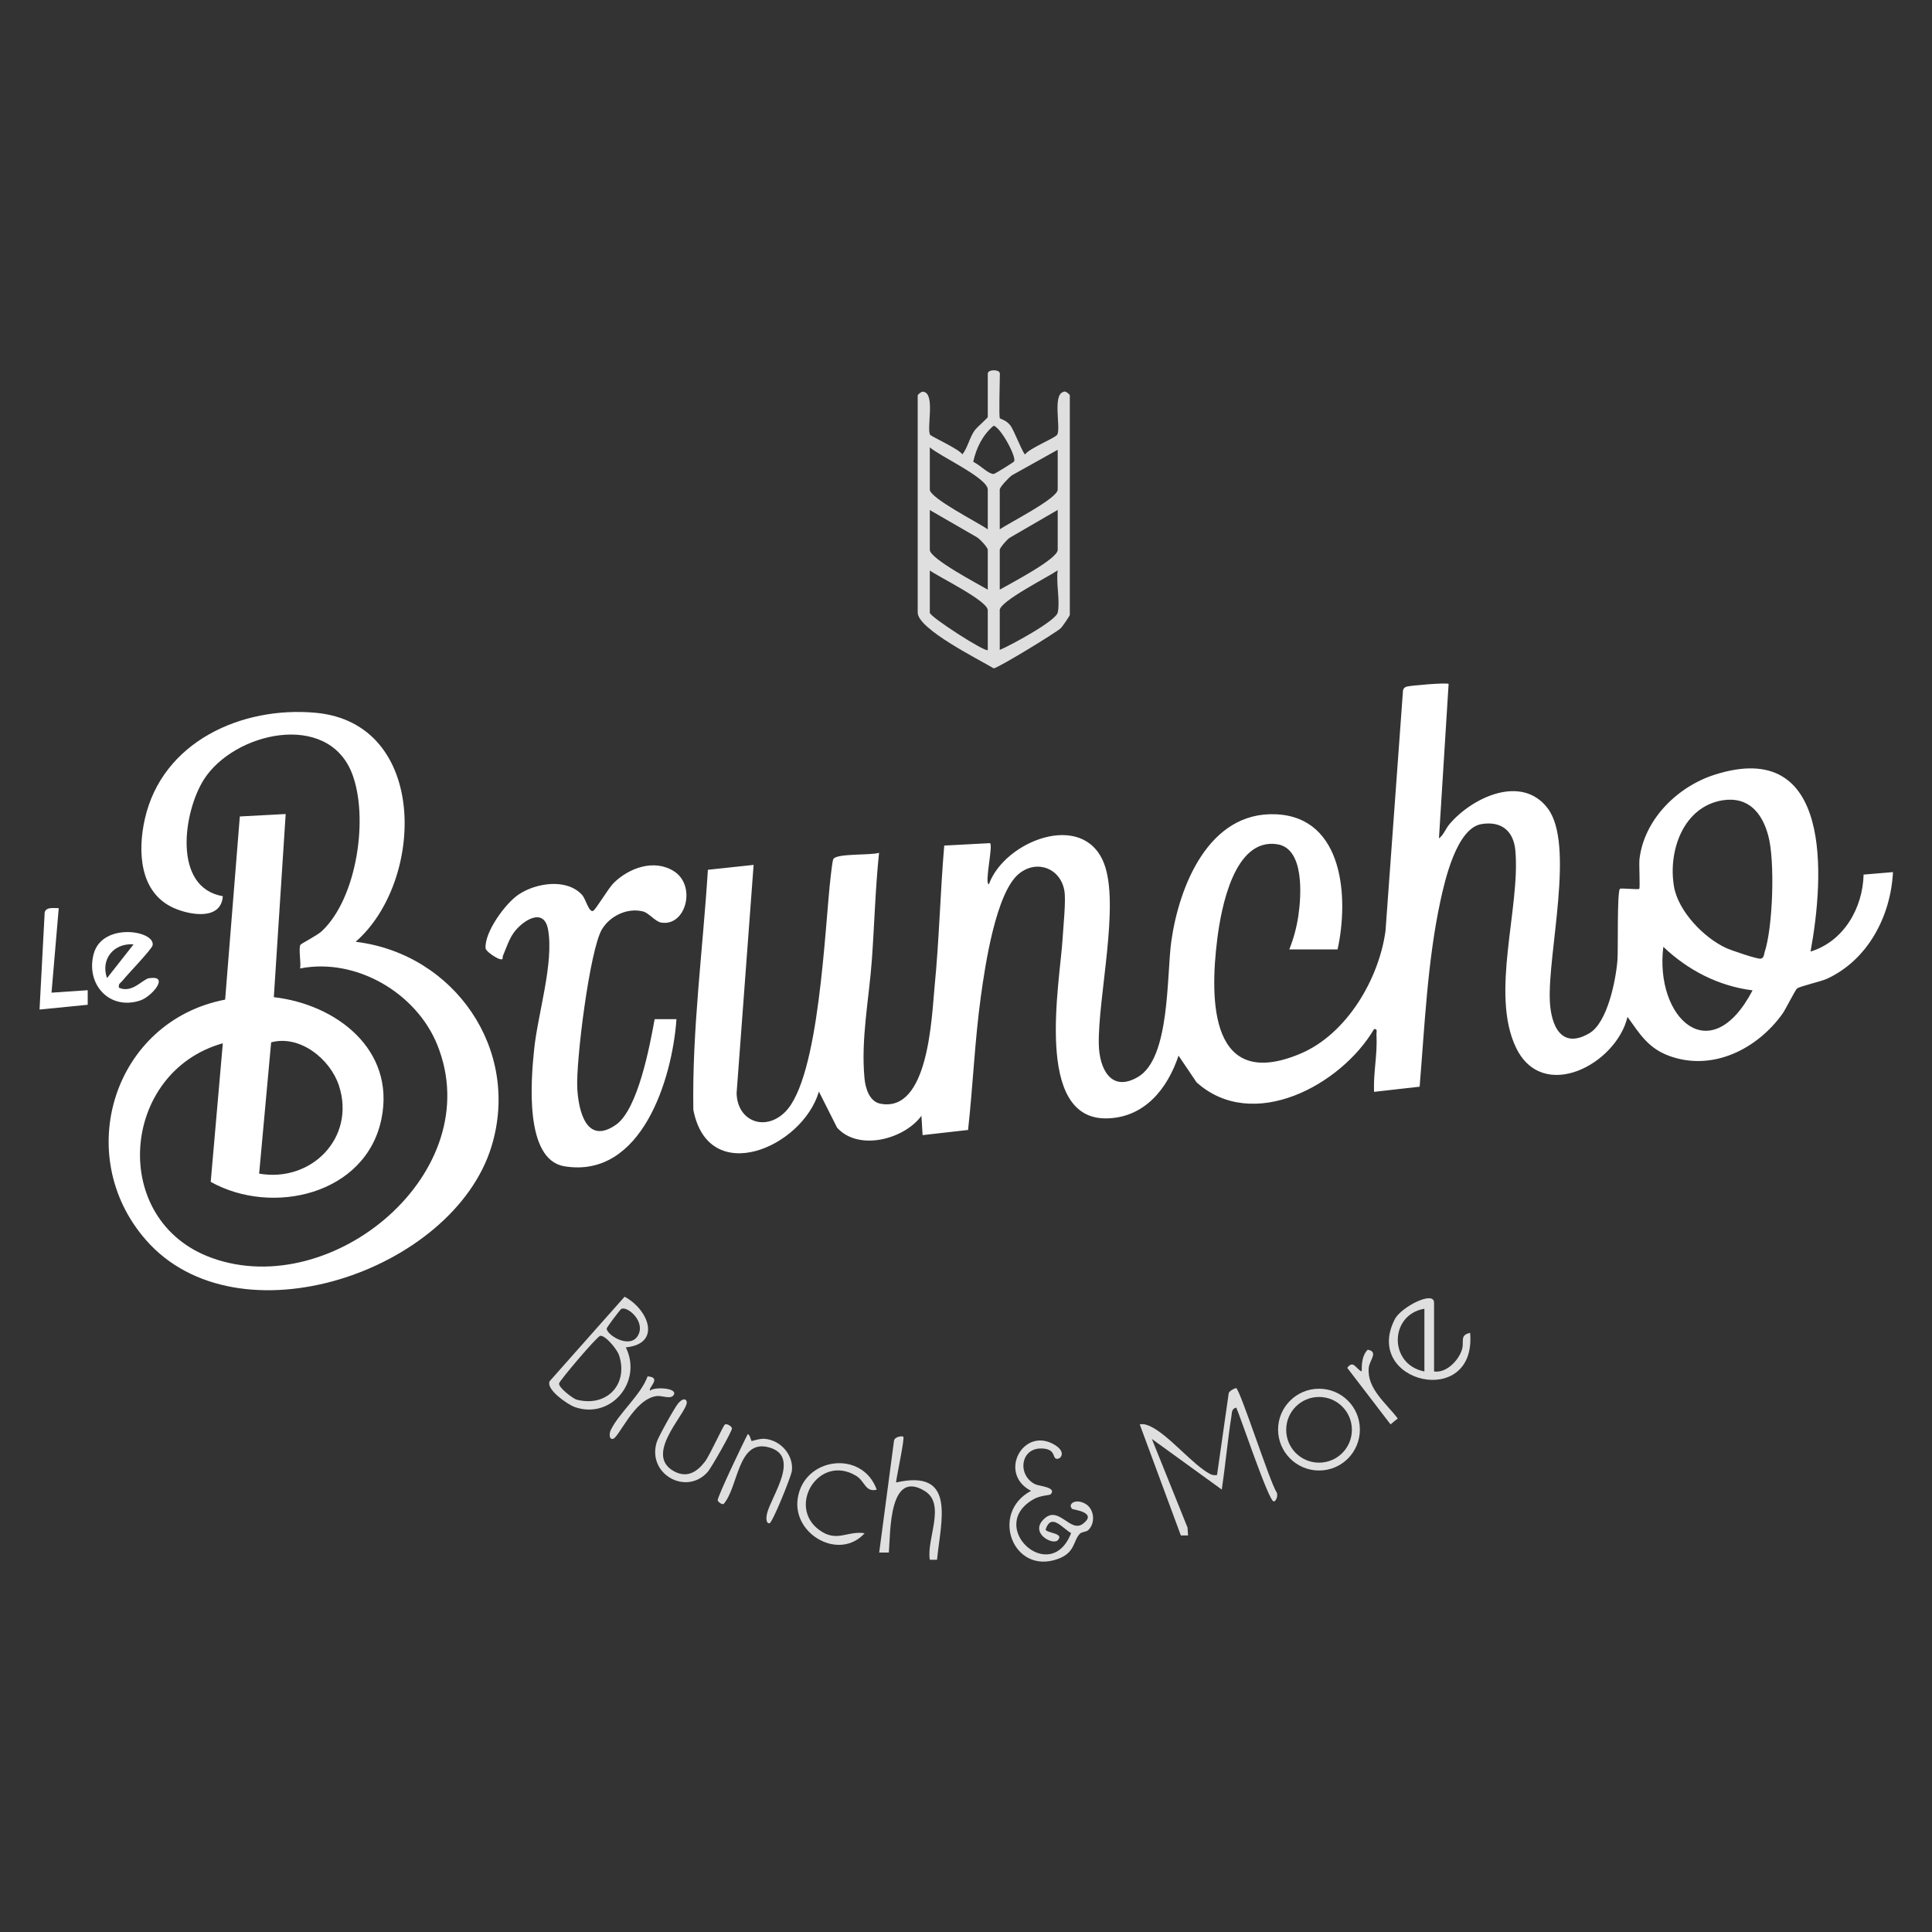 <svg xmlns="http://www.w3.org/2000/svg" id="Layer_1" viewBox="0 0 150 150"><rect x="0" y="0" width="150" height="150" fill="#333333" stroke="none"/><defs><style>.cls-1{fill:#fff;}.cls-2{fill:#dfdfdf;}</style></defs><path class="cls-2" d="M82.59,30.42c-.91.19-.2,2.81-.51,3.33-.15.26-2.18,1.06-2.49,1.53-.14,0-.87-1.88-1.13-2.23-.32-.43-.8-.53-.83-.57-.09-.15,0-2.95,0-3.47,0-.35-.94-.35-.94,0v3.37c0,.07-.85.8-1.02,1.04-.41.58-.52,1.3-.95,1.86-.25-.41-2.41-1.39-2.5-1.52-.3-.47.41-3.15-.5-3.34-.16-.07-.47.22-.47.28v16.86c0,1.28,4.77,3.65,5.9,4.33.3,0,4.81-2.75,5.2-3.11.13-.12.71-.97.71-1.04v-17.05c0-.06-.31-.35-.47-.28ZM82.12,34.92v3.09c0,.69-3.79,2.59-4.5,3.09v-3.09c0-.2.72-.95.95-1.11l3.55-1.98ZM82.12,39.6v3.09c0,.72-3.76,2.66-4.5,3.09v-3.09c0-.15.56-.8.76-.93l3.74-2.17ZM76.69,50.47c-.18.2-4.5-2.58-4.5-2.9v-3.28c.71.52,4.5,2.35,4.5,3.09v3.09ZM76.69,45.78c-.73-.43-4.5-2.4-4.5-3.09v-3.09l3.62,2.09c.24.12.88.81.88,1v3.09ZM76.69,41.1c-.7-.51-4.5-2.42-4.5-3.09v-3.28c.72.66,4.5,2.38,4.5,3.28v3.09ZM75.56,35.85c.24-1.07.74-2.1,1.59-2.8.59.19,1.8,2.47,1.58,2.78-.05.07-1.49.97-1.58.97-.42,0-.94-.61-1.59-.95ZM82.12,47.56c-.14.65-3.68,2.56-4.5,2.9v-3.09c0-.69,3.79-2.59,4.5-3.09-.14.94.2,2.42,0,3.28Z"></path><path class="cls-1" d="M50.83,79.13h1.69c-.32,4.6-2.69,12.41-8.7,11.42-3.15-.52-2.58-6.83-2.35-9.07.28-2.76,1.55-6.71,1.08-9.32-.32-1.75-1.97-.7-2.66.25-.38.53-.58,1.19-.84,1.79-.07.15.09.37-.29.25-.26-.08-1.04-.58-1.06-.83-.09-1.26,1.55-3.5,2.58-4.18,1.35-.9,3.75-1.27,4.93.06.26.3.52,1.37.84,1.22.21-.1,1.19-1.77,1.59-2.16,1.19-1.18,3.15-1.89,4.68-.92,1.77,1.12.94,4.3-.98,3.99-.47-.08-.97-.75-1.4-.86-1.21-.32-2.58.33-3.21,1.39-.95,1.62-2.03,10.28-1.91,12.35.1,1.79.73,4.41,3.01,2.81,1.7-1.2,2.62-6.12,2.99-8.16Z"></path><path class="cls-1" d="M4.56,70.51l-.56,6.56,2.81-.19v1.13s-3.74.37-3.74.37l.4-7.56c.14-.43.73-.3,1.1-.31Z"></path><path class="cls-1" d="M144.69,67.89c-.06,2.61-1.54,5.2-4.12,5.99,1.07-5.8,1.74-16.66-7.45-13.73-2.87.92-5.46,3.45-5.83,6.54-.05.44.06,2.24-.02,2.32-.08.08-1.43-.08-1.5,0-.23.24-.13,4.77-.19,5.52-.12,1.55-.77,4.86-2.18,5.69-2.18,1.28-2.98-.59-3.07-2.49-.18-3.72,1.97-12.2-.18-14.99-2.02-2.63-5.82-.84-7.59,1.22-.32.37-.48.88-.84,1.13l.75-11.99c-.12-.12-2.96.12-3.26.21-.15.05-.24.13-.28.28l-1.36,18.69c-.51,3.74-3.01,8-6.59,9.52-7,2.96-7.08-4.04-6.47-8.91.3-2.38,1.31-7.88,4.67-7.34,2.12.34,1.85,4.04,1.62,5.58-.13.87-.37,1.76-.7,2.58h3.75c.87-3.95.5-10.26-4.79-10.49-5.23-.23-7.52,5.61-8.12,9.86-.37,2.65-.08,9.06-2.58,10.53-2.1,1.24-3.01-.64-3.05-2.53-.07-3.67,1.65-10.86.4-14.06-1.62-4.14-7.73-1.71-8.93,1.63-.37-.01.33-2.95.09-3.19l-3.56.19c-.31,3.64-.39,7.32-.75,10.96-.23,2.39-.47,9.81-4.21,9.08-.86-.17-1.16-1.22-1.23-1.96-.29-3.05.35-6.17.57-9.19.2-2.77.27-5.57.56-8.33-.66.22-3.37.02-3.56.51-.07.17-.15.99-.19,1.27-.47,3.95-.86,15.71-3.56,18.36-1.56,1.53-3.71.69-3.75-1.49l1.32-17.71-3.55.38c-.39,6.21-1.23,12.4-1.13,18.63,1.16,6.06,8.46,2.96,9.75-1.41l1.41,2.8c1.66,1.85,5.21.91,6.55-.92l.09,1.5,3.53-.4c.38-3.44.52-6.92.99-10.34.32-2.32,1.16-8.12,2.98-9.57,1.39-1.11,3.22-.4,3.51,1.35.13.77-.09,2.79-.14,3.7-.2,3.39-2.27,14.11,3.46,13.96,2.91-.07,4.69-2.31,5.54-4.87l1.4,2.07c4.38,3.94,11.24.2,13.78-4.13.31-.05.17.25.19.46.08,1.52-.25,2.9-.19,4.41l3.54-.4c.39-4.73.61-9.77,1.61-14.41.35-1.62,1.27-5.67,3.2-5.98,1.52-.25,2.48.52,2.62,2.04.41,4.42-1.97,11.1.05,15.31,2.07,4.32,7.78,1.31,8.66-2.38.95,1.32,1.6,2.43,3.24,3.03,3.37,1.23,6.83-.54,8.79-3.27.26-.37.99-1.85,1.13-1.96.22-.18,1.82-.53,2.33-.76,3.18-1.47,4.95-4.87,5.12-8.28l-2.25.19ZM129.14,73.51c1.91,1.82,4.29,3.05,6.93,3.38-3.28,6.26-7.61,2.12-6.93-3.38ZM137,73.97c-.06.18-.05.4-.29.46-.24.06-2.31-.65-2.7-.83-1.72-.79-3.71-2.85-4.04-4.76-.48-2.77.72-6.23,3.8-6.71,1.97-.3,3.05.98,3.52,2.76.53,1.95.36,7.16-.3,9.08Z"></path><path class="cls-1" d="M27.6,73.13c5.38-4.67,5.69-16.98-3.09-17.79-5.75-.53-11.93,2.25-13.27,8.27-.56,2.5-.41,5.69,2.24,6.88,1.27.57,3.69.99,3.82-.91-3.92-.67-3.07-6.54-1.47-9.06,2.33-3.66,9.58-5.34,11.49-.5,1.33,3.39.41,9.7-2.33,12.27-.36.34-1.61.97-1.66,1.06-.17.27.06,1.42-.03,1.84,4.33-.85,9.02,1.89,10.65,5.93,3.98,9.84-8.09,19.93-17.49,16.55-8.03-2.88-7.11-14.45.84-16.67l-.94,10.76c4.78,2.67,12.07.99,13.26-4.91,1.08-5.37-3.51-8.87-8.36-9.43l.92-14.22-3.56.19-1.14,14.22c-8.64,1.66-11.92,12.05-6.16,18.65,7.13,8.18,23.87,2.46,26.84-7.25,2.3-7.52-2.89-14.96-10.54-15.89ZM21.04,80.93c2.24-.61,4.59,1.29,5.27,3.34,1.33,4.03-2.11,7.56-6.19,6.85l.93-10.18Z"></path><path class="cls-1" d="M11.59,75.94c-.54.09-1.31,1.2-2.35.75-.08-.32.13-.37.28-.56.36-.46,2.27-2.43,2.33-2.74.21-1.15-3.92-1.81-4.58.68-.62,2.37,1.24,4.39,3.61,3.61.91-.3,2.33-1.99.71-1.73ZM10.37,73.32l-2.06,2.62c-.52-1.47.53-2.74,2.06-2.62Z"></path><path class="cls-2" d="M81.94,113.22c-.2-.15-.05-.72-1.04-.76-1.7-.07-1.93,2.1-.52,2.78.32.15,1.72.23,1.18.79-.05.05-.81.09-1.26.34-3.82,2.1,1.25,6.81,2.86,2.66-.7-.4-1.54-1.59-1.98-.28.06.29,1.5.27.94.84-.4.4-2.25-.59-1.03-1.69,1.13-1.03,2.02,1.17,3.01.39,1.14-.89-.79-1.07-.86-1.14-.38-.38.27-.84,1.04-.39.69.41.78,1.49.22,2.03-.16.16-.5.13-.65.28-.54.54-.35,1.47-1.7,1.96-3.51,1.29-5.32-3.58-2.1-5.28-2.62-1.35-.58-5.08,1.87-3.55.98.61.32,1.24.02,1.02Z"></path><path class="cls-2" d="M70.13,111.54c.13.13-.52,3.08-.56,3.56,4.73-1.08,3.47,3,3.18,6h-.56c-.27-1.61,1.27-4.3-.38-5.33-2.8-1.74-2.67,3.19-2.8,4.77h-.75s1.15-8.68,1.15-8.68c.04-.31.62-.4.72-.31Z"></path><path class="cls-2" d="M68.07,115.66c-.91.22-.9-.67-1.62-1.09-2.87-1.7-5.34,2.34-2.88,4.19,1.39,1.05,2.21.06,3.56.28-1.95,2.16-5.59.11-5.2-2.67.45-3.24,5.02-3.84,6.14-.71Z"></path><path class="cls-2" d="M58.35,111.89s.63-.21,1.01-.18c1.24.09,2.27,1.26,2.12,2.49-.05.43-1.52,4.07-1.74,4.07-.3.01-.25-.5-.19-.75.33-1.38,2.69-4.5.1-5.16-2.39-.61-2.32,3.12-3.47,4.41-.16.07-.46-.21-.46-.28-.02-.29,2.01-4.54,2.34-5.15.19.08.23.49.3.54Z"></path><path class="cls-2" d="M53.27,108.73c.56.55-3.52,4.12-.92,5.51,1.01.54,1.78.03,2.39-.77.36-.47,1.4-2.77,1.54-2.87.14-.1.52.13.55.29.04.19-1.61,3.07-1.86,3.36-1.66,1.93-4.76.2-3.98-2.29.12-.4,1.41-2.72,1.67-3.01.17-.18.41-.43.62-.23Z"></path><path class="cls-2" d="M50.46,107.98c.29-.32,2.09-.24,1.87.28-.19.44-.92.07-1.35.13-1.78.23-2.94,3.31-3.42,3.33-.27.02-.27-.41-.14-.69.63-1.32,2.32-2.7,2.86-4.17,1.15.08,0,.9.19,1.12Z"></path><path class="cls-2" d="M48.49,100.68l-5.81,6.55c-.33.64,1.41,1.82,1.93,2.01,2.84,1,5.29-1.98,3.98-4.63,2.8-.28,1.77-2.93-.09-3.93ZM44.79,108.68c-.29-.08-1.46-.96-1.38-1.28.06-.24,2.96-3.67,3.2-3.69.42-.03,1.32,1.09,1.45,1.5.75,2.28-.96,4.06-3.28,3.46ZM49.5,103.74c-.62.97-2.31-.03-2.4-.57-.02-.1,1.05-1.49,1.13-1.54.47-.27,1.97,1.01,1.27,2.11Z"></path><path class="cls-2" d="M95.98,109.29c-.36.08-.33.38-.37.65-.3,1.89-.47,3.82-.75,5.71l-5.43-3.93,2.77,6.88.04.61h-.56s-3.19-8.62-3.19-8.62c.34-.06.56.03.86.17,1.4.67,3.25,2.96,4.58,3.67.19.1.35.12.56.09l.9-6.3c-.02-.23.56-.47.59-.45.35.26,2.55,7.11,3.11,8.05.18.22,0,.76-.2.75-.39-.01-2.54-6.46-2.91-7.3Z"></path><path class="cls-2" d="M107.97,110.6l-3.37-4.4c.48-.65.67.09,1.12.28,0-.58.03-1.25.47-1.69.86.16.14.81.08,1.4-.16,1.62,1.37,2.77,2.25,3.94l-.56.46Z"></path><path class="cls-2" d="M114.15,103.48c-.86.18-.44.67-.65,1.32-.27.84-1.21,1.82-2.16,1.68v-5.34c0-.98-2.55.34-3.04,1.27-2.57,4.97,6.36,7.05,5.84,1.07ZM110.59,106.48c-2.78-.54-2.73-4.41,0-4.87v4.87Z"></path><path class="cls-2" d="M102.41,107.82c-1.75,0-3.18,1.42-3.18,3.17s1.42,3.18,3.18,3.18,3.17-1.42,3.17-3.18-1.42-3.17-3.17-3.17ZM102.41,113.56c-1.41,0-2.55-1.14-2.55-2.55s1.14-2.55,2.55-2.55,2.55,1.14,2.55,2.55-1.14,2.55-2.55,2.55Z"></path></svg>